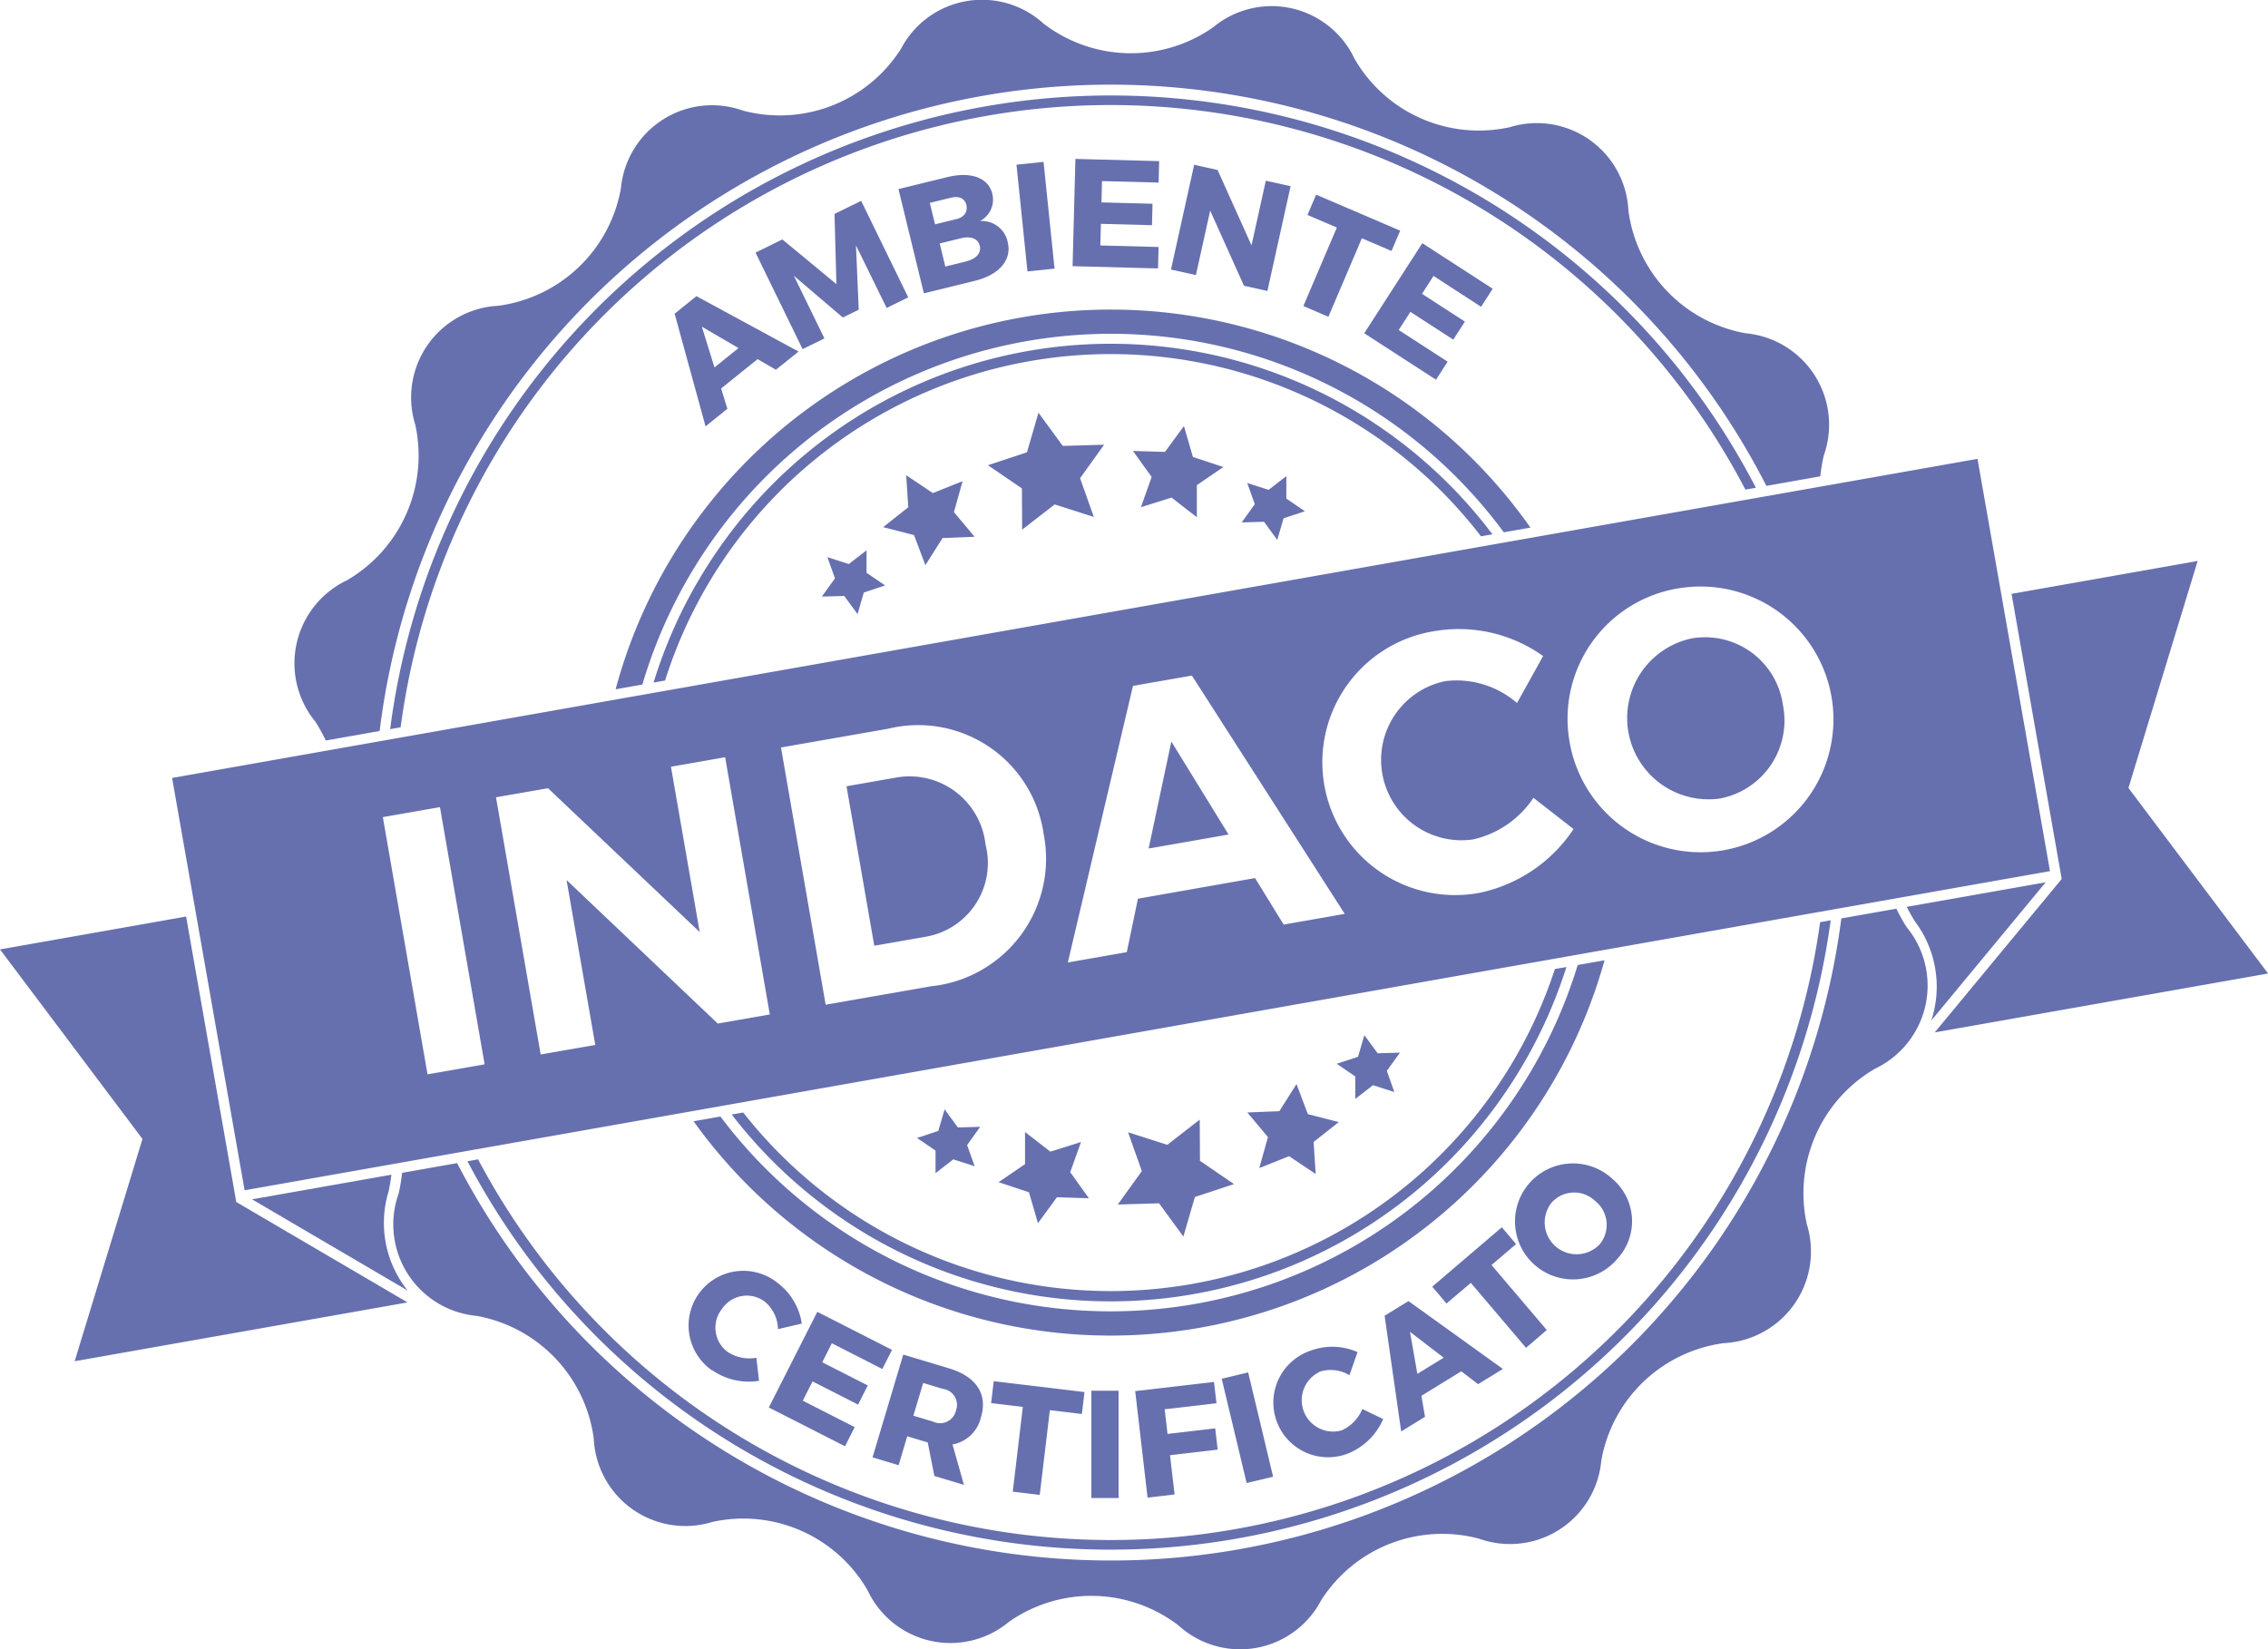 <svg xmlns="http://www.w3.org/2000/svg" width="66" height="48" viewBox="0 0 66 48"><g transform="translate(-1882 -48)"><path d="M1901.632,57.131l.9,3.278.635-.511-.182-.591,1.061-.854.533.309.659-.53-2.972-1.612Zm1.859,1-.7.563-.367-1.185Z" fill="#6670af"/><path d="M1903.986,55.352l1.37,2.809.635-.311-.889-1.823,1.424,1.214.464-.227-.081-1.872.893,1.821.628-.308-1.37-2.809-.775.38.055,2.043-1.574-1.3Z" fill="#6670af"/><path d="M1910.876,53.639c-.113-.463-.617-.652-1.3-.486l-1.43.35.739,3.034,1.482-.363c.713-.175,1.084-.61.958-1.126a.767.767,0,0,0-.809-.614A.7.7,0,0,0,1910.876,53.639Zm-1.818.266.623-.152c.225-.055.4.023.442.218s-.065.351-.29.406l-.623.152Zm1.074,1.7-.623.153-.163-.672.622-.152c.285-.07.493.012.543.216S1910.417,55.534,1910.132,55.6Z" fill="#6670af"/><rect width="0.792" height="3.123" transform="translate(1911.58 52.793) rotate(-5.879)" fill="#6670af"/><path d="M1915.716,53.314l.016-.624-2.437-.065-.082,3.122,2.486.066.016-.624-1.695-.045.017-.629,1.486.039.016-.624-1.486-.039.016-.62Z" fill="#6670af"/><path d="M1918.2,56.317l.682.152.675-3.049-.721-.16-.416,1.882-.987-2.194-.682-.152-.675,3.049.726.161.415-1.877Z" fill="#6670af"/><path d="M1920.657,57.22l.974-2.285.863.37.252-.591-2.446-1.048-.252.591.855.366-.974,2.285Z" fill="#6670af"/><path d="M1925.1,56.929l.338-.525-2.048-1.326L1921.7,57.7l2.089,1.352.338-.525-1.424-.922.34-.528,1.248.808.338-.525-1.248-.808.335-.521Z" fill="#6670af"/><path d="M1902.717,87.875a1.877,1.877,0,0,0,1.371.315l-.077-.671a1.162,1.162,0,0,1-.846-.177.879.879,0,0,1-.146-1.257.867.867,0,0,1,1.236-.2,1.067,1.067,0,0,1,.384.8l.693-.161a1.812,1.812,0,0,0-.691-1.174,1.592,1.592,0,1,0-1.924,2.534Z" fill="#6670af"/><path d="M1907.676,87.846l.282-.557-2.174-1.107-1.411,2.784,2.217,1.129.282-.557-1.511-.77.284-.561,1.325.675.282-.557-1.325-.675.28-.553Z" fill="#6670af"/><path d="M1910.548,89.242c.2-.666-.14-1.178-.929-1.415l-1.334-.4-.894,2.991.759.228.251-.842.576.173.021.007.192.975.861.259-.332-1.176A1.039,1.039,0,0,0,1910.548,89.242Zm-.728-.19a.473.473,0,0,1-.664.326l-.576-.173.285-.953.576.173A.468.468,0,0,1,1909.82,89.052Z" fill="#6670af"/><path d="M1912.257,91.511l.294-2.467.932.111.076-.638-2.641-.316-.076.638.923.11-.293,2.467Z" fill="#6670af"/><rect width="0.792" height="3.123" transform="translate(1913.759 88.478)" fill="#6670af"/><path d="M1917.363,89.573l-1.387.162-.083-.717,1.507-.176-.072-.62-2.293.267.36,3.1.786-.092-.133-1.143,1.387-.162Z" fill="#6670af"/><rect width="0.792" height="3.121" transform="translate(1917.552 88.129) rotate(-13.447)" fill="#6670af"/><path d="M1920.394,87.926a1.067,1.067,0,0,1,.876.1l.235-.672a1.806,1.806,0,0,0-1.36-.044,1.593,1.593,0,1,0,1.106,2.986,1.883,1.883,0,0,0,1-.993l-.606-.293a1.173,1.173,0,0,1-.6.621.913.913,0,0,1-.648-1.7Z" fill="#6670af"/><path d="M1925.013,88.287l.721-.443-2.747-1.975-.694.427.482,3.367.694-.427-.106-.61,1.161-.713Zm-1.767-.3-.215-1.223.981.752Z" fill="#6670af"/><path d="M1927.011,86.71l-1.607-1.891.715-.61-.415-.489-2.026,1.73.416.489.708-.6,1.607,1.891Z" fill="#6670af"/><path d="M1929.066,84.638a1.614,1.614,0,0,0-.141-2.324,1.688,1.688,0,1,0,.141,2.324Zm-1.921-1.626a.879.879,0,0,1,1.26-.07.892.892,0,0,1,.158,1.262.927.927,0,0,1-1.418-1.192Z" fill="#6670af"/><path d="M1915.729,83.023l.708.968.335-1.152,1.137-.376-.989-.676-.007-1.2-.945.734-1.14-.365.4,1.129-.7.974Z" fill="#6670af"/><path d="M1912.928,60.979l-.708-.967-.335,1.152-1.136.376.989.676.007,1.2.946-.734,1.14.365-.4-1.129.7-.974Z" fill="#6670af"/><path d="M1919.729,79.552l-.5.79-.931.037.6.718-.252.9.866-.346.775.519-.06-.933.732-.578-.9-.231Z" fill="#6670af"/><path d="M1908.929,64.45l.5-.79.931-.037-.6-.718.252-.9-.866.346-.775-.519.06.932-.732.579.9.231Z" fill="#6670af"/><path d="M1912.566,81.52l-.737-.572,0,.934-.77.527.885.293.261.9.551-.754.932.029-.544-.759.314-.879Z" fill="#6670af"/><path d="M1916.092,62.482l.737.572,0-.934.77-.527-.885-.293-.261-.9-.552.753-.931-.028.544.758-.313.879Z" fill="#6670af"/><path d="M1922.09,78.656l-.387-.527-.183.628-.62.205.539.369,0,.654.516-.4.622.2-.22-.616.381-.531Z" fill="#6670af"/><path d="M1906.568,65.346l.387.527.182-.628.62-.205-.54-.368,0-.655-.517.4-.622-.2.22.616-.382.531Z" fill="#6670af"/><path d="M1909.875,80.815l-.386-.527-.183.627-.62.206.539.368,0,.655.516-.4.622.2-.22-.616.381-.531Z" fill="#6670af"/><path d="M1918.783,63.186l.386.528.183-.628.62-.206-.539-.368,0-.654-.517.4-.621-.2.22.616-.381.532Z" fill="#6670af"/><path d="M1895.91,81.744l-.307.055a21.145,21.145,0,0,0,39.671-7.014l-.307.055a20.839,20.839,0,0,1-39.057,6.9Z" fill="#6670af"/><path d="M1932.792,62.25l.305-.054a21.143,21.143,0,0,0-39.743,7.026l.305-.054a20.84,20.84,0,0,1,39.133-6.918Z" fill="#6670af"/><path d="M1902.184,80.635a14.92,14.92,0,0,0,26.509-4.686l-.781.138a14.259,14.259,0,0,1-1.959,4.02,14.2,14.2,0,0,1-22.988.39Z" fill="#6670af"/><path d="M1926.536,63.356a14.921,14.921,0,0,0-26.621,4.706l.778-.138a14.293,14.293,0,0,1,2-4.148,14.2,14.2,0,0,1,23.068-.283Z" fill="#6670af"/><path d="M1924.95,63.421c.049.063.1.126.147.189l.334-.059c-.047-.064-.1-.127-.145-.189a13.969,13.969,0,0,0-2.99-2.839,13.887,13.887,0,0,0-19.363,3.424,14,14,0,0,0-1.842,3.692c-.024.075-.048.151-.071.227l.333-.059c.024-.076.05-.152.075-.228a13.6,13.6,0,0,1,23.522-4.158Z" fill="#6670af"/><path d="M1903.688,80.456l-.06-.076-.334.059c.019.026.039.051.059.076a13.942,13.942,0,0,0,2.994,2.845,13.888,13.888,0,0,0,19.363-3.423,13.946,13.946,0,0,0,1.844-3.7c.01-.031.02-.061.029-.092l-.334.059c-.01.031-.02.062-.031.092a13.6,13.6,0,0,1-23.53,4.16Z" fill="#6670af"/><path d="M1891.481,69.553l1.567-.277a21.432,21.432,0,0,1,40.355-7.134l1.568-.278a5.6,5.6,0,0,1,.1-.6A2.673,2.673,0,0,0,1932.8,57.7a4.184,4.184,0,0,1-3.413-3.576,2.668,2.668,0,0,0-3.452-2.422,4.176,4.176,0,0,1-4.518-1.993,2.663,2.663,0,0,0-4.113-.915,4.172,4.172,0,0,1-4.937-.108,2.661,2.661,0,0,0-4.147.733,4.175,4.175,0,0,1-4.6,1.8,2.665,2.665,0,0,0-3.552,2.269A4.187,4.187,0,0,1,1896.5,56.9a2.671,2.671,0,0,0-2.416,3.459,4.2,4.2,0,0,1-1.988,4.531,2.675,2.675,0,0,0-.912,4.123A5.821,5.821,0,0,1,1891.481,69.553Z" fill="#6670af"/><path d="M1937.184,74.448l-1.6.283a21.432,21.432,0,0,1-40.282,7.122l-1.6.283a5.558,5.558,0,0,1-.1.6,2.673,2.673,0,0,0,2.264,3.563,4.185,4.185,0,0,1,3.413,3.575,2.668,2.668,0,0,0,3.451,2.423,4.176,4.176,0,0,1,4.519,1.993,2.661,2.661,0,0,0,4.113.914,4.172,4.172,0,0,1,4.936.108,2.661,2.661,0,0,0,4.147-.733,4.178,4.178,0,0,1,4.6-1.794,2.667,2.667,0,0,0,3.553-2.269,4.182,4.182,0,0,1,3.565-3.423,2.672,2.672,0,0,0,2.417-3.46,4.194,4.194,0,0,1,1.988-4.53,2.677,2.677,0,0,0,.912-4.124A5.7,5.7,0,0,1,1937.184,74.448Z" fill="#6670af"/><path d="M1941.531,73.679l-4.044.715q.109.215.243.431a3.157,3.157,0,0,1,.472,2.878Z" fill="#6670af"/><path d="M1944.717,71.969l-.778-1.035.448-1.47,1.566-5.137-5.416.957,1.46,8.3-.01.011-3.685,4.453,9.7-1.714Z" fill="#6670af"/><path d="M1893.308,82.678c.035-.166.063-.329.082-.488l-4.055.717,4.528,2.655A3.145,3.145,0,0,1,1893.308,82.678Z" fill="#6670af"/><path d="M1887.416,74.676l-5.416.957,3.224,4.29.922,1.227-.378,1.239-1.595,5.23,9.685-1.712-4.982-2.921Z" fill="#6670af"/><path d="M1916.087,69.583l-.661,3.113,2.325-.407Z" fill="#6670af"/><path d="M1908.946,75.263a2.175,2.175,0,0,0,1.733-2.684,2.223,2.223,0,0,0-2.615-1.945l-1.43.251.808,4.641Z" fill="#6670af"/><path d="M1932.06,71.24a2.31,2.31,0,0,0,1.822-2.732,2.287,2.287,0,0,0-2.634-1.93,2.367,2.367,0,0,0,.812,4.662Z" fill="#6670af"/><path d="M1941.656,73.355l-2.11-12-52.538,9.288,2.11,12Zm-10.686-8.249a3.867,3.867,0,1,1-3.294,4.488A3.845,3.845,0,0,1,1930.97,65.106Zm-7.184,1.257a4.216,4.216,0,0,1,3.119.732l-.759,1.367a2.689,2.689,0,0,0-2.084-.638,2.34,2.34,0,0,0,.8,4.609,2.861,2.861,0,0,0,1.762-1.212l1.167.909a4.351,4.351,0,0,1-2.745,1.858,3.865,3.865,0,1,1-1.262-7.625Zm-8.816,1.6,1.715-.3,4.448,6.936-1.778.311-.832-1.353-3.408.6-.325,1.556-1.715.3Zm-7.122,1.247a3.687,3.687,0,0,1,4.523,3.065,3.732,3.732,0,0,1-3.283,4.432l-3.061.535-1.3-7.486Zm-9.9,1.732,4.414,4.186-.837-4.812,1.577-.276,1.3,7.486-1.515.265-4.4-4.178.836,4.8-1.589.278-1.3-7.486Zm-3.145.55,1.3,7.486-1.662.291-1.3-7.486Z" fill="#6670af"/></g></svg>